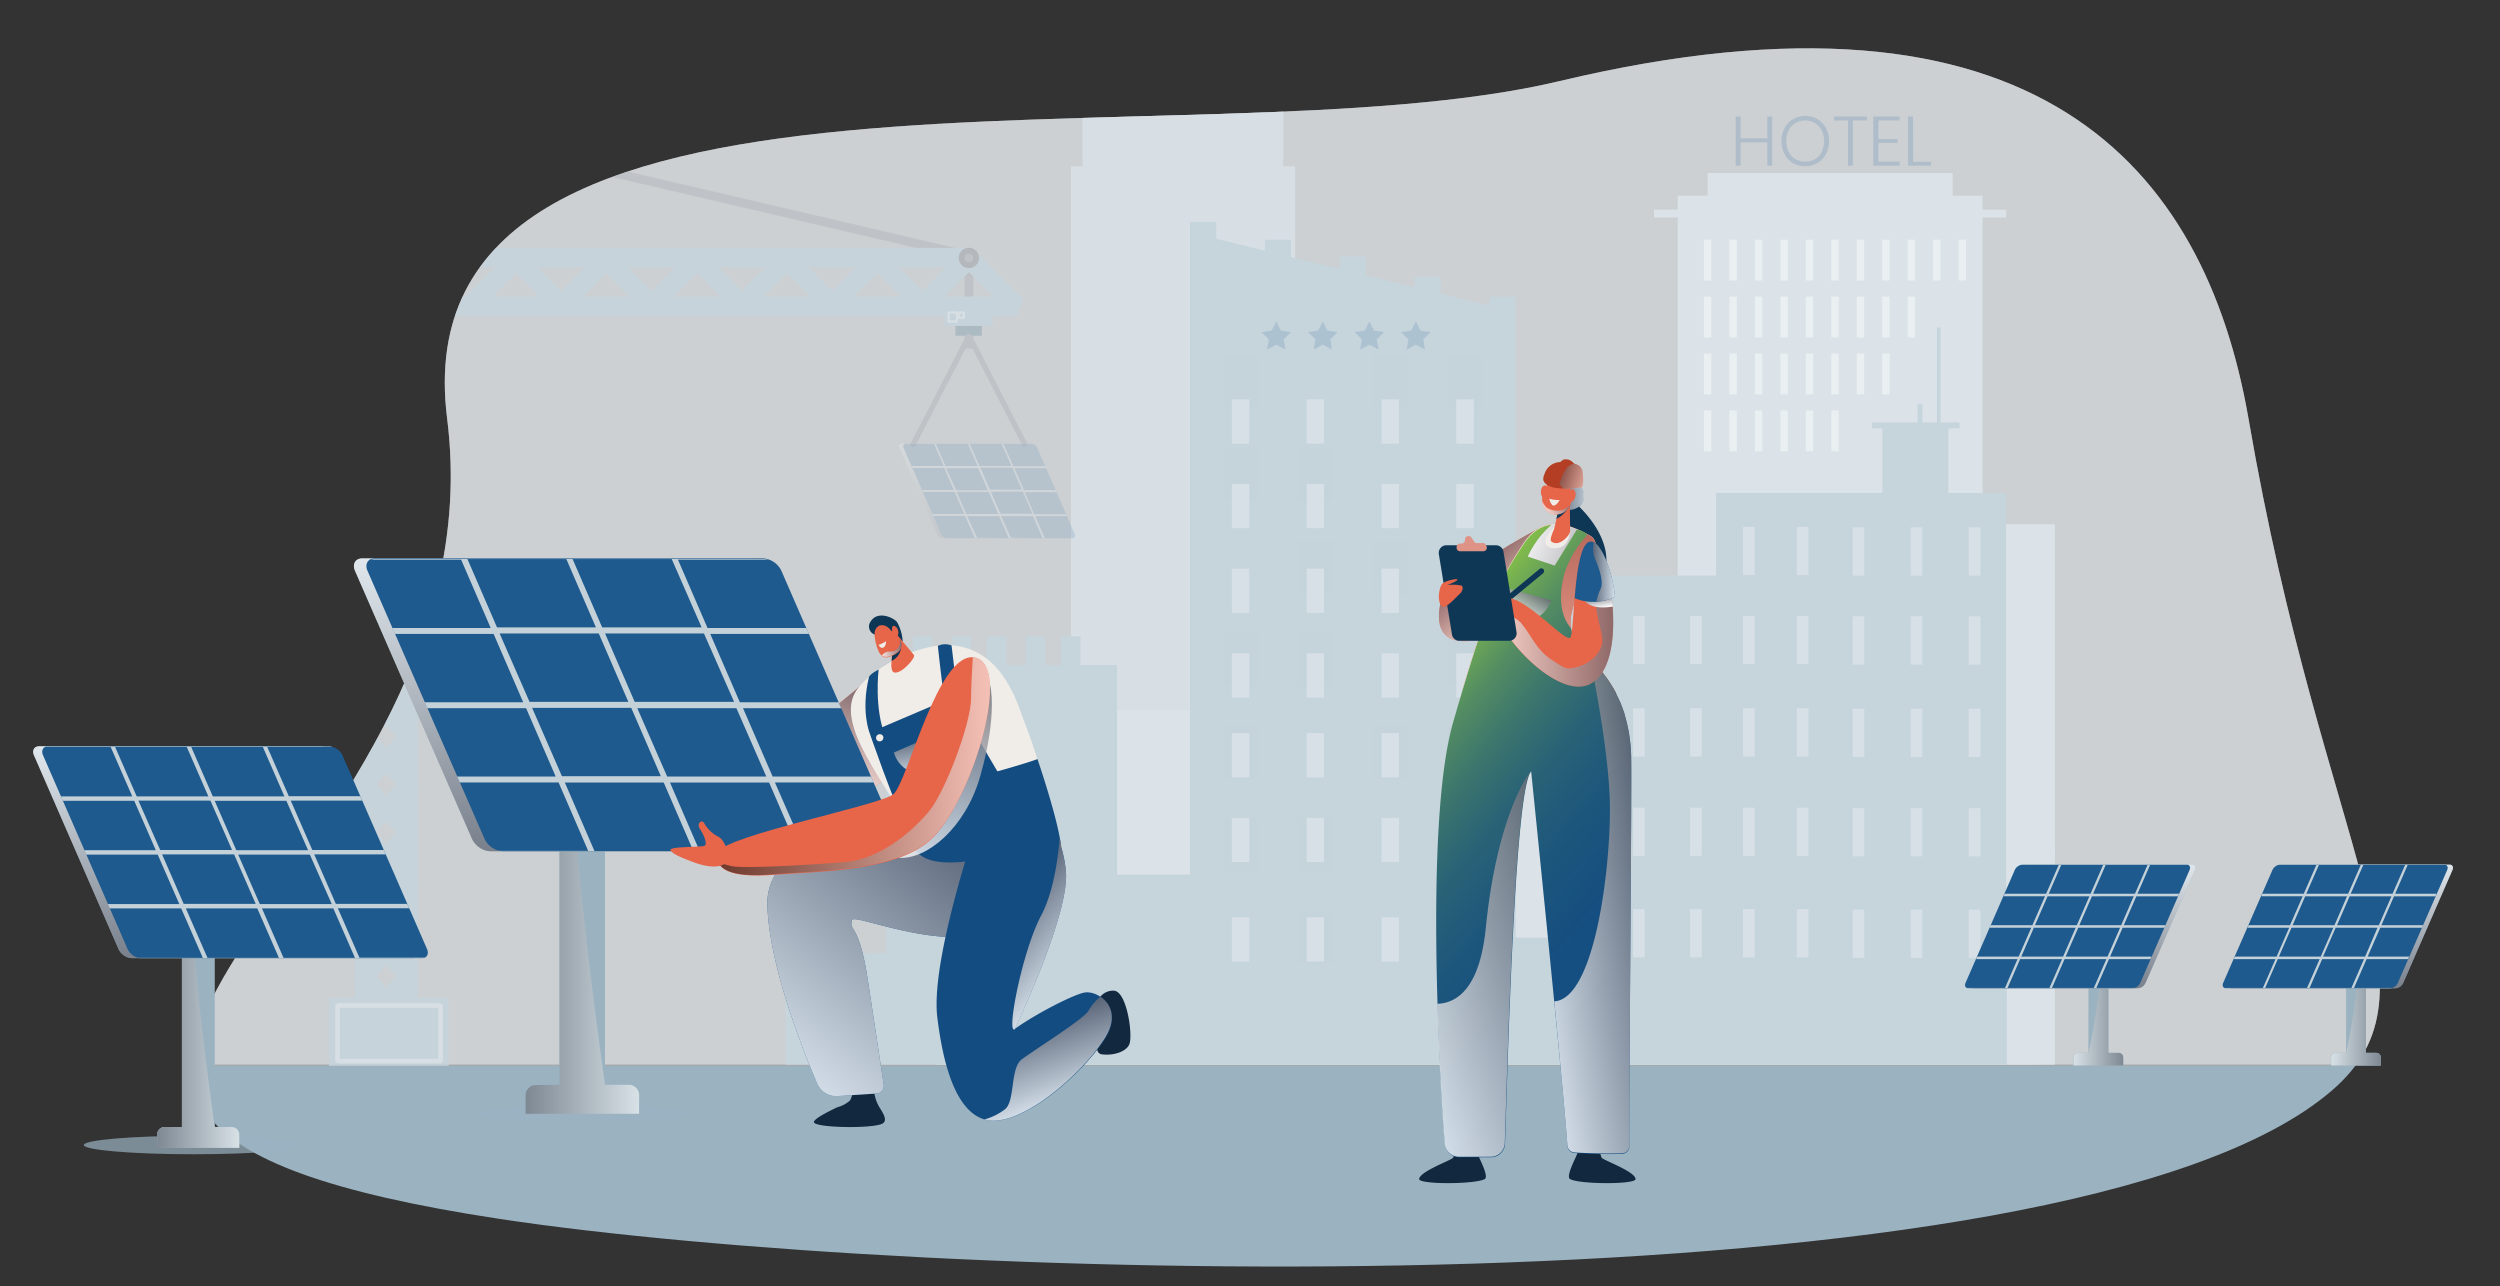 <svg xmlns="http://www.w3.org/2000/svg" xmlns:xlink="http://www.w3.org/1999/xlink" viewBox="0 0 422.46 217.32"><rect x="0" y="0" width="422.46" height="217.32" fill="#333333" stroke="none"/><defs><style>.a,.ab,.ac,.r,.s,.t,.u,.v,.y{fill:none;}.b{isolation:isolate;}.c{clip-path:url(#a);}.af,.bd,.d,.x{fill:#9bb3c1;}.e,.g,.h,.i{fill:#c4d1d9;}.ae,.au,.e,.l{opacity:0.5;}.f{fill:#f5f5f5;opacity:0.35;}.ad,.af,.ah,.aj,.ak,.an,.ao,.ar,.as,.at,.au,.av,.ax,.ay,.az,.ba,.bb,.bc,.bd,.be,.bf,.bg,.bh,.bj,.bk,.bl,.bm,.bn,.bo,.bp,.bq,.f{mix-blend-mode:multiply;} @supports (-ms-ime-align:auto){.ad,.af,.ah,.aj,.ak,.an,.ao,.ar,.as,.at,.au,.av,.ax,.ay,.az,.ba,.bb,.bc,.bd,.be,.bf,.bg,.bh,.bj,.bk,.bl,.bm,.bn,.bo,.bp,.bq,.f{visibility:hidden}}.ao,.g,.n{opacity:0.4;}.ar,.as,.at,.ay,.be,.bf,.bj,.bk,.bl,.bm,.bn,.i,.q{opacity:0.8;}.j,.k{fill:#9ab2c0;}.k{opacity:0.29;}.bi,.l,.m{fill:#fff;}.m{opacity:0.33;}.o{fill:#1e5a8d;}.p{fill:#134c81;}.ac,.r{stroke:#878993;}.ac,.r,.u,.v,.x{stroke-miterlimit:10;}.r{stroke-width:1.49px;}.s{stroke:#9ab2c0;}.ab,.s,.t,.y{stroke-linejoin:bevel;}.s,.t{stroke-width:3.33px;}.t,.u,.v,.x{stroke:#9bb3c1;}.u{stroke-width:2.98px;}.v{stroke-width:2.99px;}.w{fill:#577384;}.ac,.x{stroke-width:0.91px;}.ab,.y{stroke:#c4d1d9;}.y{stroke-width:0.37px;}.z{fill:#6a6b75;}.aa{fill:#878993;}.ab{stroke-width:0.76px;}.ac{stroke-linecap:round;}.ad,.ah,.aj,.an,.av,.ba,.bc,.bd,.bh,.bq{opacity:0.7;}.ad{fill:url(#b);}.ae{fill:#f2f7f9;}.ag{fill:#e76549;}.ah{fill:url(#c);}.ai{fill:#0e3756;}.aj{fill:url(#d);}.ak{fill:url(#e);}.al{fill:#12283f;}.am{fill:#f0ede8;}.an{fill:url(#f);}.ao{fill:url(#g);}.ap{fill:#b33e24;}.aq{fill:url(#h);}.ar{fill:url(#i);}.as{fill:url(#j);}.at{fill:url(#k);}.au{fill:url(#l);}.av{fill:url(#m);}.aw{fill:#df9286;}.ax{fill:url(#n);}.ay{fill:url(#o);}.az,.bb,.bg,.bo,.bp{opacity:0.6;}.az{fill:url(#p);}.ba{fill:url(#q);}.bb{fill:url(#r);}.bc{fill:url(#s);}.be{fill:url(#t);}.bf{fill:url(#u);}.bg{fill:url(#v);}.bh{fill:url(#w);}.bj{fill:url(#x);}.bk{fill:url(#y);}.bl{fill:url(#z);}.bm{fill:url(#aa);}.bn{fill:url(#ab);}.bo{fill:url(#ac);}.bp{fill:url(#ad);}.bq{fill:url(#ae);}</style><clipPath id="a" transform="translate(-27.44 -0.78)"><path class="a" d="M103,71.52c10,79.4-107.83,117.53,8.89,135.24,70.07,10.62,264.63,16.76,309.51-21.62,20-17.09-1.31-39.82-14-113.62C400,28.92,371.58-4.72,291,14.48,228.72,29.33,94.36,3,103,71.52Z"/></clipPath><linearGradient id="b" x1="876.36" y1="75.76" x2="876.36" y2="91.73" gradientTransform="matrix(-1, 0, 0, 1, 1070.28, 0)" gradientUnits="userSpaceOnUse"><stop offset="0" stop-color="#fff"/><stop offset="1" stop-color="#6a6b75"/></linearGradient><linearGradient id="c" x1="283.78" y1="103.97" x2="277.07" y2="95.97" gradientTransform="matrix(1, 0, 0, 1, 0, 0)" xlink:href="#b"/><linearGradient id="d" x1="295.14" y1="84.27" x2="289.97" y2="84.27" gradientTransform="matrix(1, 0, 0, 1, 0, 0)" xlink:href="#b"/><linearGradient id="e" x1="279.53" y1="102.24" x2="303.16" y2="110.84" gradientTransform="matrix(1, 0, 0, 1, 0, 0)" xlink:href="#b"/><linearGradient id="f" x1="288.89" y1="87.22" x2="291.71" y2="84.85" gradientTransform="matrix(1, 0, 0, 1, 0, 0)" xlink:href="#b"/><linearGradient id="g" x1="296.57" y1="115.7" x2="292.16" y2="90.67" gradientTransform="matrix(1, 0, 0, 1, 0, 0)" xlink:href="#b"/><linearGradient id="h" x1="259.48" y1="122.77" x2="320.34" y2="173.84" gradientUnits="userSpaceOnUse"><stop offset="0" stop-color="#83bd4a"/><stop offset="0.05" stop-color="#6fa954"/><stop offset="0.13" stop-color="#538c62"/><stop offset="0.23" stop-color="#3b756d"/><stop offset="0.34" stop-color="#296276"/><stop offset="0.47" stop-color="#1c567c"/><stop offset="0.63" stop-color="#154e80"/><stop offset="1" stop-color="#134c81"/></linearGradient><linearGradient id="i" x1="283.89" y1="104.9" x2="286.48" y2="100.43" gradientTransform="matrix(1, 0, 0, 1, 0, 0)" xlink:href="#b"/><linearGradient id="j" x1="285.52" y1="156.11" x2="307.57" y2="152.23" gradientTransform="matrix(1, 0, 0, 1, 0, 0)" xlink:href="#b"/><linearGradient id="k" x1="263.08" y1="170.89" x2="296.14" y2="158.85" gradientTransform="matrix(1, 0, 0, 1, 0, 0)" xlink:href="#b"/><linearGradient id="l" x1="325.19" y1="69.79" x2="321.54" y2="68.46" gradientTransform="translate(-32.73 26.06) rotate(-2.42)" xlink:href="#b"/><linearGradient id="m" x1="280.27" y1="107.85" x2="300.05" y2="107.85" gradientTransform="matrix(1, 0, 0, 1, 0, 0)" xlink:href="#b"/><linearGradient id="n" x1="297.76" y1="103.65" x2="297.3" y2="101.07" gradientTransform="matrix(1, 0, 0, 1, 0, 0)" xlink:href="#b"/><linearGradient id="o" x1="300.35" y1="97.43" x2="296.66" y2="97.43" gradientTransform="matrix(1, 0, 0, 1, 0, 0)" xlink:href="#b"/><linearGradient id="p" x1="-22.2" y1="172.28" x2="-13.82" y2="172.28" gradientTransform="translate(400.04)" xlink:href="#b"/><linearGradient id="q" x1="-20.64" y1="146.89" x2="-20.64" y2="167.78" gradientTransform="translate(400.04)" xlink:href="#b"/><linearGradient id="r" x1="21.34" y1="172.28" x2="29.71" y2="172.28" gradientTransform="translate(400.04)" xlink:href="#b"/><linearGradient id="s" x1="22.89" y1="146.89" x2="22.89" y2="167.78" gradientTransform="translate(400.04)" xlink:href="#b"/><linearGradient id="t" x1="157.97" y1="178.02" x2="189.96" y2="139.9" gradientTransform="matrix(1, 0, 0, 1, 0, 0)" xlink:href="#b"/><linearGradient id="u" x1="168.31" y1="134.02" x2="174.31" y2="117.54" gradientTransform="matrix(1, 0, 0, 1, 0, 0)" xlink:href="#b"/><linearGradient id="v" x1="296.87" y1="164.15" x2="316" y2="164.15" gradientTransform="matrix(-1, 0, 0, 1, 432.26, 0)" xlink:href="#b"/><linearGradient id="w" x1="299.97" y1="95.14" x2="299.97" y2="144.63" gradientTransform="matrix(-1, 0, 0, 1, 432.26, 0)" xlink:href="#b"/><linearGradient id="x" x1="183.23" y1="147.14" x2="194.45" y2="116.31" gradientTransform="matrix(1, 0, 0, 1, 0, 0)" xlink:href="#b"/><linearGradient id="y" x1="183.66" y1="131.6" x2="182.52" y2="125.1" gradientTransform="matrix(1, 0, 0, 1, 0, 0)" xlink:href="#b"/><linearGradient id="z" x1="176.28" y1="111.07" x2="179.86" y2="109.77" gradientTransform="matrix(1, 0, 0, 1, 0, 0)" xlink:href="#b"/><linearGradient id="aa" x1="208.42" y1="163.34" x2="196.91" y2="153.68" gradientTransform="matrix(1, 0, 0, 1, 0, 0)" xlink:href="#b"/><linearGradient id="ab" x1="206.61" y1="186.57" x2="201.82" y2="173.41" gradientTransform="matrix(1, 0, 0, 1, 0, 0)" xlink:href="#b"/><linearGradient id="ac" x1="194.73" y1="130.29" x2="148.85" y2="130.29" gradientUnits="userSpaceOnUse"><stop offset="0" stop-color="#fff"/><stop offset="1" stop-color="#1d1d1b"/></linearGradient><linearGradient id="ad" x1="364.39" y1="176.81" x2="378.23" y2="176.81" gradientTransform="matrix(-1, 0, 0, 1, 432.26, 0)" xlink:href="#b"/><linearGradient id="ae" x1="366.63" y1="126.89" x2="366.63" y2="162.69" gradientTransform="matrix(-1, 0, 0, 1, 432.26, 0)" xlink:href="#b"/></defs><title>visuel_3</title><g class="b"><g class="c"><rect class="d" x="9.18" y="180.13" width="400.62" height="37.19"/><rect class="e" width="418.93" height="180.08"/><rect class="f" x="0.39" y="2.76" width="422.07" height="177.07"/><rect class="g" x="185.98" y="138.08" width="185.81" height="42.61" transform="translate(530.34 318) rotate(-180)"/><rect class="h" x="185.53" y="143.57" width="189.15" height="37.13" transform="translate(532.76 323.48) rotate(-180)"/><polygon class="i" points="216.85 11.22 216.85 28.11 218.86 28.11 218.86 76.94 233.84 76.94 233.84 132.6 218.86 132.6 203.89 132.6 180.99 132.6 180.99 28.11 182.93 28.11 182.93 11.22 216.85 11.22"/><rect class="h" x="310.95" y="33.86" width="51.51" height="112.12" transform="translate(645.97 179.05) rotate(-180)"/><rect class="h" x="316.01" y="30" width="41.39" height="18.67" transform="translate(645.97 77.9) rotate(-180)"/><rect class="h" x="306.96" y="36.2" width="59.5" height="1.31" transform="translate(645.97 72.94) rotate(-180)"/><rect class="h" x="347.52" y="89.35" width="27.15" height="56.62" transform="translate(694.76 234.55) rotate(-180)"/><rect class="h" x="185.53" y="120.79" width="151.6" height="25.19" transform="translate(495.21 265.98) rotate(-180)"/><polygon class="j" points="203.31 168.46 253.89 168.46 253.89 52.17 203.31 39.8 203.31 168.46"/><rect class="j" x="279.11" y="50.9" width="4.44" height="118.33" transform="translate(535.23 219.36) rotate(-180)"/><rect class="j" x="266.47" y="47.57" width="4.44" height="121.67" transform="translate(509.94 216.02) rotate(-180)"/><rect class="j" x="253.82" y="44.1" width="4.44" height="125.13" transform="translate(484.65 212.56) rotate(-180)"/><rect class="j" x="241.18" y="41.28" width="4.44" height="127.95" transform="translate(459.36 209.74) rotate(-180)"/><rect class="j" x="228.53" y="38.28" width="4.44" height="130.96" transform="translate(434.07 206.73) rotate(-180)"/><rect class="k" x="272.06" y="60.83" width="5.9" height="8.99" transform="translate(522.58 129.87) rotate(-180)"/><rect class="k" x="259.42" y="60.83" width="5.9" height="8.99" transform="translate(497.29 129.87) rotate(-180)"/><rect class="j" x="246.77" y="60.83" width="5.9" height="8.99" transform="translate(472 129.87) rotate(-180)"/><rect class="k" x="234.13" y="60.83" width="5.9" height="8.99" transform="translate(446.71 129.87) rotate(-180)"/><rect class="j" x="272.06" y="76.48" width="5.9" height="8.99" transform="translate(522.58 161.17) rotate(-180)"/><rect class="j" x="259.42" y="76.48" width="5.9" height="8.99" transform="translate(497.29 161.17) rotate(-180)"/><rect class="k" x="246.77" y="76.48" width="5.9" height="8.99" transform="translate(472 161.17) rotate(-180)"/><rect class="k" x="234.13" y="76.48" width="5.9" height="8.99" transform="translate(446.71 161.17) rotate(-180)"/><rect class="k" x="272.06" y="92.13" width="5.9" height="8.99" transform="translate(522.58 192.46) rotate(-180)"/><rect class="k" x="259.42" y="92.13" width="5.9" height="8.99" transform="translate(497.29 192.46) rotate(-180)"/><rect class="k" x="246.77" y="92.13" width="5.9" height="8.99" transform="translate(472 192.46) rotate(-180)"/><rect class="j" x="234.13" y="92.13" width="5.9" height="8.99" transform="translate(446.71 192.46) rotate(-180)"/><rect class="k" x="272.06" y="107.78" width="5.9" height="8.99" transform="translate(522.58 223.76) rotate(-180)"/><rect class="j" x="259.42" y="107.78" width="5.9" height="8.99" transform="translate(497.29 223.76) rotate(-180)"/><rect class="k" x="246.77" y="107.78" width="5.9" height="8.99" transform="translate(472 223.76) rotate(-180)"/><rect class="k" x="234.13" y="107.78" width="5.9" height="8.99" transform="translate(446.71 223.76) rotate(-180)"/><rect class="k" x="272.06" y="123.42" width="5.9" height="8.99" transform="translate(522.58 255.06) rotate(-180)"/><rect class="k" x="259.42" y="123.42" width="5.9" height="8.99" transform="translate(497.29 255.06) rotate(-180)"/><rect class="j" x="246.77" y="123.42" width="5.9" height="8.99" transform="translate(472 255.06) rotate(-180)"/><rect class="k" x="234.13" y="123.42" width="5.9" height="8.99" transform="translate(446.71 255.06) rotate(-180)"/><rect class="j" x="272.06" y="139.07" width="5.9" height="8.99" transform="translate(522.58 286.35) rotate(-180)"/><rect class="j" x="259.42" y="139.07" width="5.9" height="8.99" transform="translate(497.29 286.35) rotate(-180)"/><rect class="k" x="246.77" y="139.07" width="5.9" height="8.99" transform="translate(472 286.35) rotate(-180)"/><rect class="k" x="234.13" y="139.07" width="5.9" height="8.99" transform="translate(446.71 286.35) rotate(-180)"/><rect class="k" x="272.06" y="154.72" width="5.9" height="8.99" transform="translate(522.58 317.65) rotate(-180)"/><rect class="j" x="259.42" y="154.72" width="5.9" height="8.99" transform="translate(497.29 317.65) rotate(-180)"/><rect class="k" x="246.77" y="154.72" width="5.9" height="8.99" transform="translate(472 317.65) rotate(-180)"/><rect class="j" x="234.13" y="154.72" width="5.9" height="8.99" transform="translate(446.71 317.65) rotate(-180)"/><rect class="j" x="317.43" y="84.09" width="49.03" height="85.15" transform="translate(656.44 252.54) rotate(-180)"/><rect class="j" x="160.16" y="165.23" width="206.4" height="15.47" transform="translate(499.28 345.14) rotate(-180)"/><rect class="j" x="254.55" y="159.21" width="71.52" height="10.02" transform="translate(553.18 327.67) rotate(-180)"/><rect class="j" x="354.75" y="56.12" width="0.61" height="38.19" transform="translate(682.67 149.65) rotate(-180)"/><rect class="j" x="351.47" y="69.04" width="0.82" height="22.54" transform="translate(676.33 159.84) rotate(-180)"/><rect class="j" x="345.53" y="73.04" width="11.16" height="11.16" transform="translate(674.77 156.45) rotate(-180)"/><rect class="j" x="343.79" y="72.17" width="14.77" height="1" transform="translate(674.92 144.56) rotate(-180)"/><rect class="j" x="296.95" y="98.04" width="23.59" height="65.67" transform="translate(590.06 260.97) rotate(-180)"/><rect class="j" x="177.17" y="113.17" width="39.04" height="56.06" transform="translate(365.95 281.62) rotate(-180)"/><rect class="j" x="191.94" y="148.58" width="42.18" height="20.66" transform="translate(398.63 317.03) rotate(-180)"/><rect class="j" x="160.14" y="161.84" width="27.43" height="7.39" transform="translate(320.28 330.3) rotate(-180)"/><rect class="j" x="206.72" y="108.3" width="3.32" height="6.37" transform="translate(389.31 222.19) rotate(-180)"/><rect class="j" x="200.74" y="108.3" width="3.32" height="6.37" transform="translate(377.36 222.19) rotate(-180)"/><rect class="j" x="194.21" y="108.3" width="3.32" height="6.37" transform="translate(364.29 222.19) rotate(-180)"/><rect class="j" x="188.23" y="108.3" width="3.32" height="6.37" transform="translate(352.34 222.19) rotate(-180)"/><rect class="j" x="181.69" y="108.3" width="3.32" height="6.37" transform="translate(339.26 222.19) rotate(-180)"/><rect class="l" x="358.41" y="41.28" width="1.25" height="6.91" transform="translate(690.63 88.69) rotate(-180)"/><rect class="l" x="354.11" y="41.28" width="1.25" height="6.91" transform="translate(682.02 88.69) rotate(-180)"/><rect class="l" x="349.8" y="41.28" width="1.25" height="6.91" transform="translate(673.42 88.69) rotate(-180)"/><rect class="l" x="345.5" y="41.28" width="1.25" height="6.91" transform="translate(664.82 88.69) rotate(-180)"/><rect class="l" x="341.2" y="41.28" width="1.25" height="6.91" transform="translate(656.21 88.69) rotate(-180)"/><rect class="l" x="336.9" y="41.28" width="1.25" height="6.91" transform="translate(647.61 88.69) rotate(-180)"/><rect class="l" x="332.6" y="41.28" width="1.25" height="6.91" transform="translate(639 88.69) rotate(-180)"/><rect class="l" x="328.29" y="41.28" width="1.25" height="6.91" transform="translate(630.4 88.69) rotate(-180)"/><rect class="l" x="323.99" y="41.28" width="1.25" height="6.91" transform="translate(621.79 88.69) rotate(-180)"/><rect class="l" x="319.69" y="41.28" width="1.25" height="6.91" transform="translate(613.19 88.69) rotate(-180)"/><rect class="l" x="315.39" y="41.28" width="1.25" height="6.91" transform="translate(604.58 88.69) rotate(-180)"/><rect class="l" x="349.8" y="50.9" width="1.25" height="6.91" transform="translate(673.42 107.93) rotate(-180)"/><rect class="l" x="345.5" y="50.9" width="1.25" height="6.91" transform="translate(664.82 107.93) rotate(-180)"/><rect class="l" x="341.2" y="50.9" width="1.25" height="6.91" transform="translate(656.21 107.93) rotate(-180)"/><rect class="l" x="336.9" y="50.9" width="1.25" height="6.91" transform="translate(647.61 107.93) rotate(-180)"/><rect class="l" x="332.6" y="50.9" width="1.25" height="6.91" transform="translate(639 107.93) rotate(-180)"/><rect class="l" x="328.29" y="50.9" width="1.25" height="6.91" transform="translate(630.4 107.93) rotate(-180)"/><rect class="l" x="323.99" y="50.9" width="1.25" height="6.91" transform="translate(621.79 107.93) rotate(-180)"/><rect class="l" x="319.69" y="50.9" width="1.25" height="6.91" transform="translate(613.19 107.93) rotate(-180)"/><rect class="l" x="315.39" y="50.9" width="1.25" height="6.91" transform="translate(604.58 107.93) rotate(-180)"/><rect class="l" x="345.5" y="60.52" width="1.25" height="6.91" transform="translate(664.82 127.17) rotate(-180)"/><rect class="l" x="341.2" y="60.52" width="1.25" height="6.91" transform="translate(656.21 127.17) rotate(-180)"/><rect class="l" x="336.9" y="60.52" width="1.25" height="6.91" transform="translate(647.61 127.17) rotate(-180)"/><rect class="l" x="332.6" y="60.52" width="1.25" height="6.91" transform="translate(639 127.17) rotate(-180)"/><rect class="l" x="328.29" y="60.52" width="1.25" height="6.91" transform="translate(630.4 127.17) rotate(-180)"/><rect class="l" x="323.99" y="60.52" width="1.25" height="6.91" transform="translate(621.79 127.17) rotate(-180)"/><rect class="l" x="319.69" y="60.52" width="1.25" height="6.91" transform="translate(613.19 127.17) rotate(-180)"/><rect class="l" x="315.39" y="60.52" width="1.25" height="6.91" transform="translate(604.58 127.17) rotate(-180)"/><rect class="l" x="336.9" y="70.14" width="1.25" height="6.91" transform="translate(647.61 146.41) rotate(-180)"/><rect class="l" x="332.6" y="70.14" width="1.25" height="6.91" transform="translate(639 146.41) rotate(-180)"/><rect class="l" x="328.29" y="70.14" width="1.25" height="6.91" transform="translate(630.4 146.41) rotate(-180)"/><rect class="l" x="323.99" y="70.14" width="1.25" height="6.91" transform="translate(621.79 146.41) rotate(-180)"/><rect class="l" x="319.69" y="70.14" width="1.25" height="6.91" transform="translate(613.19 146.41) rotate(-180)"/><rect class="l" x="315.39" y="70.14" width="1.25" height="6.91" transform="translate(604.58 146.41) rotate(-180)"/><rect class="m" x="273.54" y="68.26" width="2.95" height="7.48" transform="translate(522.58 143.22) rotate(-180)"/><rect class="m" x="273.54" y="82.57" width="2.95" height="7.48" transform="translate(522.58 171.83) rotate(-180)"/><rect class="m" x="273.54" y="96.87" width="2.95" height="7.48" transform="translate(522.58 200.45) rotate(-180)"/><rect class="m" x="273.54" y="111.18" width="2.95" height="7.48" transform="translate(522.58 229.06) rotate(-180)"/><rect class="m" x="273.54" y="124.67" width="2.95" height="7.48" transform="translate(522.58 256.04) rotate(-180)"/><rect class="m" x="273.54" y="138.98" width="2.95" height="7.48" transform="translate(522.58 284.66) rotate(-180)"/><rect class="m" x="260.89" y="68.26" width="2.95" height="7.48" transform="translate(497.29 143.22) rotate(-180)"/><rect class="m" x="260.89" y="82.57" width="2.95" height="7.48" transform="translate(497.29 171.83) rotate(-180)"/><rect class="m" x="260.89" y="96.87" width="2.95" height="7.48" transform="translate(497.29 200.45) rotate(-180)"/><rect class="m" x="260.89" y="111.18" width="2.95" height="7.48" transform="translate(497.29 229.06) rotate(-180)"/><rect class="m" x="260.89" y="124.67" width="2.95" height="7.48" transform="translate(497.29 256.04) rotate(-180)"/><rect class="m" x="260.89" y="138.98" width="2.95" height="7.48" transform="translate(497.29 284.66) rotate(-180)"/><rect class="m" x="248.25" y="68.26" width="2.95" height="7.48" transform="translate(472 143.22) rotate(-180)"/><rect class="m" x="248.25" y="82.57" width="2.95" height="7.48" transform="translate(472 171.83) rotate(-180)"/><rect class="m" x="248.25" y="96.87" width="2.95" height="7.48" transform="translate(472 200.45) rotate(-180)"/><rect class="m" x="248.25" y="111.18" width="2.95" height="7.48" transform="translate(472 229.06) rotate(-180)"/><rect class="m" x="248.25" y="124.67" width="2.95" height="7.48" transform="translate(472 256.04) rotate(-180)"/><rect class="m" x="248.25" y="138.98" width="2.95" height="7.48" transform="translate(472 284.66) rotate(-180)"/><rect class="m" x="235.6" y="68.26" width="2.95" height="7.48" transform="translate(446.71 143.22) rotate(-180)"/><rect class="m" x="235.6" y="82.57" width="2.95" height="7.48" transform="translate(446.71 171.83) rotate(-180)"/><rect class="m" x="235.6" y="96.87" width="2.95" height="7.48" transform="translate(446.71 200.45) rotate(-180)"/><rect class="m" x="235.6" y="111.18" width="2.95" height="7.48" transform="translate(446.71 229.06) rotate(-180)"/><rect class="m" x="235.6" y="124.67" width="2.95" height="7.48" transform="translate(446.71 256.04) rotate(-180)"/><rect class="m" x="235.6" y="138.98" width="2.95" height="7.48" transform="translate(446.71 284.66) rotate(-180)"/><rect class="m" x="273.54" y="155.79" width="2.95" height="7.48" transform="translate(522.58 318.29) rotate(-180)"/><rect class="m" x="260.89" y="155.79" width="2.95" height="7.48" transform="translate(497.29 318.29) rotate(-180)"/><rect class="m" x="248.25" y="155.79" width="2.95" height="7.48" transform="translate(472 318.29) rotate(-180)"/><rect class="m" x="235.6" y="155.79" width="2.95" height="7.48" transform="translate(446.71 318.29) rotate(-180)"/><rect class="m" x="360.12" y="120.54" width="1.97" height="8.16" transform="translate(694.78 248.46) rotate(-180)"/><rect class="m" x="350.31" y="120.54" width="1.97" height="8.16" transform="translate(675.16 248.46) rotate(-180)"/><rect class="m" x="340.5" y="120.54" width="1.97" height="8.16" transform="translate(655.54 248.46) rotate(-180)"/><rect class="m" x="360.12" y="137.33" width="1.97" height="8.16" transform="translate(694.78 282.05) rotate(-180)"/><rect class="m" x="350.31" y="137.33" width="1.97" height="8.16" transform="translate(675.16 282.05) rotate(-180)"/><rect class="m" x="340.5" y="137.33" width="1.97" height="8.16" transform="translate(655.54 282.05) rotate(-180)"/><rect class="m" x="331.07" y="120.47" width="1.97" height="8.16" transform="translate(636.68 248.32) rotate(-180)"/><rect class="m" x="360.12" y="104.93" width="1.97" height="8.16" transform="translate(694.78 217.24) rotate(-180)"/><rect class="m" x="350.31" y="104.93" width="1.97" height="8.16" transform="translate(675.16 217.24) rotate(-180)"/><rect class="m" x="340.5" y="104.93" width="1.97" height="8.16" transform="translate(655.54 217.24) rotate(-180)"/><rect class="m" x="331.07" y="104.86" width="1.97" height="8.16" transform="translate(636.68 217.09) rotate(-180)"/><rect class="m" x="331.07" y="137.26" width="1.97" height="8.16" transform="translate(636.68 281.9) rotate(-180)"/><rect class="m" x="321.98" y="120.47" width="1.97" height="8.16" transform="translate(618.49 248.32) rotate(-180)"/><rect class="m" x="321.98" y="104.86" width="1.97" height="8.16" transform="translate(618.49 217.09) rotate(-180)"/><rect class="m" x="360.12" y="89.88" width="1.97" height="8.16" transform="translate(694.78 187.15) rotate(-180)"/><rect class="m" x="350.31" y="89.88" width="1.97" height="8.16" transform="translate(675.16 187.15) rotate(-180)"/><rect class="m" x="340.5" y="89.88" width="1.97" height="8.16" transform="translate(655.54 187.15) rotate(-180)"/><rect class="m" x="331.07" y="89.81" width="1.97" height="8.16" transform="translate(636.68 187) rotate(-180)"/><rect class="m" x="321.98" y="89.81" width="1.97" height="8.16" transform="translate(618.49 187) rotate(-180)"/><rect class="m" x="321.98" y="137.26" width="1.97" height="8.16" transform="translate(618.49 281.9) rotate(-180)"/><rect class="m" x="313.03" y="120.47" width="1.97" height="8.16" transform="translate(600.6 248.32) rotate(-180)"/><rect class="m" x="313.03" y="104.86" width="1.97" height="8.16" transform="translate(600.6 217.09) rotate(-180)"/><rect class="m" x="313.03" y="137.26" width="1.97" height="8.16" transform="translate(600.6 281.9) rotate(-180)"/><rect class="m" x="303.39" y="120.47" width="1.97" height="8.16" transform="translate(581.32 248.32) rotate(-180)"/><rect class="m" x="303.39" y="104.86" width="1.97" height="8.16" transform="translate(581.32 217.09) rotate(-180)"/><rect class="m" x="303.39" y="137.26" width="1.97" height="8.16" transform="translate(581.32 281.9) rotate(-180)"/><rect class="m" x="360.12" y="154.48" width="1.97" height="8.16" transform="translate(694.78 316.35) rotate(-180)"/><rect class="m" x="350.31" y="154.48" width="1.97" height="8.16" transform="translate(675.16 316.35) rotate(-180)"/><rect class="m" x="340.5" y="154.48" width="1.97" height="8.16" transform="translate(655.54 316.35) rotate(-180)"/><rect class="m" x="331.07" y="154.41" width="1.97" height="8.16" transform="translate(636.68 316.2) rotate(-180)"/><rect class="m" x="321.98" y="154.41" width="1.97" height="8.16" transform="translate(618.49 316.2) rotate(-180)"/><rect class="m" x="313.03" y="154.41" width="1.97" height="8.16" transform="translate(600.6 316.2) rotate(-180)"/><rect class="m" x="303.39" y="154.41" width="1.97" height="8.16" transform="translate(581.32 316.2) rotate(-180)"/><g class="n"><polygon class="o" points="239.26 54.3 238.48 55.87 236.75 56.12 238 57.34 237.71 59.07 239.26 58.25 240.81 59.07 240.51 57.34 241.77 56.12 240.03 55.87 239.26 54.3"/><polygon class="o" points="231.4 54.3 230.62 55.87 228.89 56.12 230.14 57.34 229.85 59.07 231.4 58.25 232.95 59.07 232.65 57.34 233.9 56.12 232.17 55.87 231.4 54.3"/><polygon class="o" points="223.53 54.3 222.76 55.87 221.03 56.12 222.28 57.34 221.98 59.07 223.53 58.25 225.08 59.07 224.79 57.34 226.04 56.12 224.31 55.87 223.53 54.3"/><polygon class="o" points="215.67 54.3 214.9 55.87 213.16 56.12 214.42 57.34 214.12 59.07 215.67 58.25 217.22 59.07 216.92 57.34 218.18 56.12 216.45 55.87 215.67 54.3"/></g><g class="n"><path class="p" d="M326.91,20.47v8.31h-.82V24.84h-4.51v3.94h-.84V20.47h.84v3.69h4.51V20.47Z" transform="translate(-27.44 -0.78)"/><path class="p" d="M334.56,20.91A3.9,3.9,0,0,1,336,22.42a4.91,4.91,0,0,1,0,4.4,3.83,3.83,0,0,1-1.45,1.51,4,4,0,0,1-2.07.54,4.06,4.06,0,0,1-2.08-.54A3.88,3.88,0,0,1,329,26.82a4.83,4.83,0,0,1,0-4.4,4,4,0,0,1,1.44-1.51,4.06,4.06,0,0,1,2.08-.54A4,4,0,0,1,334.56,20.91Zm-3.71.65a3.06,3.06,0,0,0-1.14,1.22,4.24,4.24,0,0,0,0,3.68,3,3,0,0,0,1.14,1.21,3.23,3.23,0,0,0,1.64.42,3.19,3.19,0,0,0,1.63-.42,3,3,0,0,0,1.14-1.21,4.24,4.24,0,0,0,0-3.68,3,3,0,0,0-1.14-1.22,3.19,3.19,0,0,0-1.63-.42A3.23,3.23,0,0,0,330.85,21.56Z" transform="translate(-27.44 -0.78)"/><path class="p" d="M342.91,20.47v.67h-2.37v7.64h-.82V21.14h-2.36v-.67Z" transform="translate(-27.44 -0.78)"/><path class="p" d="M344.86,21.14v3.13h3.24v.65h-3.24v3.17h3.59v.69H344V20.47h4.43v.67Z" transform="translate(-27.44 -0.78)"/><path class="p" d="M350.73,28.12h3v.66h-3.86V20.47h.84Z" transform="translate(-27.44 -0.78)"/></g><g class="q"><polyline class="r" points="65.45 20.27 163.72 43.2 163.72 58.9"/><polygon class="s" points="171.82 51.79 73.64 51.79 73.64 43.55 163.68 43.55 171.82 51.79"/><polyline class="t" points="79.58 51.49 87.21 43.84 94.84 51.49 102.47 43.84 110.1 51.49 117.73 43.84 125.36 51.49 132.99 43.84 140.63 51.49 148.26 43.84 155.9 51.49 163.53 43.84"/><polyline class="u" points="65.29 112.31 68.95 116.36 65.29 120.41 68.95 124.46 65.29 128.51 68.95 132.56 65.29 136.61 68.95 140.66 65.29 144.71 68.95 148.76 65.29 152.81 68.95 156.86 65.29 160.91 68.95 164.97 65.29 169.02 68.95 173.08"/><polyline class="u" points="61.62 108.26 65.29 112.31 61.62 116.36 65.29 120.41 61.62 124.46 65.29 128.51 61.62 132.56 65.29 136.61 61.62 140.66 65.29 144.71 61.62 148.76 65.29 152.81 61.62 156.86 65.29 160.91 61.62 164.97 65.29 169.02 61.62 173.08"/><line class="v" x1="61.47" y1="111.49" x2="61.47" y2="173.49"/><line class="v" x1="69.11" y1="111.49" x2="69.11" y2="173.49"/><rect class="d" x="159.56" y="52.02" width="8.24" height="3.05"/><rect class="w" x="161.45" y="55.08" width="4.46" height="1.65"/><rect class="x" x="56.03" y="169.02" width="19.33" height="11.08"/><rect class="y" x="160.31" y="52.81" width="1.38" height="1.52"/><rect class="y" x="162.06" y="52.81" width="0.81" height="0.9"/><circle class="z" cx="163.72" cy="43.59" r="1.72"/><path class="aa" d="M191.9,44.37a.74.74,0,1,0-.74.73A.74.74,0,0,0,191.9,44.37Z" transform="translate(-27.44 -0.78)"/><rect class="ab" x="57.04" y="169.91" width="17.4" height="9.4"/><line class="ac" x1="173.12" y1="75.02" x2="163.81" y2="56.9"/><line class="ac" x1="154.32" y1="75.09" x2="163.64" y2="56.97"/><g class="n"><path class="d" d="M186.81,91.73H208c.38,0,.55-.3.38-.68L202,76.45a1.2,1.2,0,0,0-1-.69h-21.2c-.38,0-.55.31-.38.69l6.36,14.6A1.19,1.19,0,0,0,186.81,91.73Z" transform="translate(-27.44 -0.78)"/><path class="ad" d="M186.81,91.73H208c.38,0,.55-.3.38-.68L202,76.45a1.2,1.2,0,0,0-1-.69h-21.2c-.38,0-.55.31-.38.69l6.36,14.6A1.19,1.19,0,0,0,186.81,91.73Z" transform="translate(-27.44 -0.78)"/><path class="o" d="M187.49,91.73h21.2c.38,0,.55-.3.38-.68l-6.36-14.6a1.2,1.2,0,0,0-1-.69h-21.2c-.38,0-.55.31-.38.69l6.36,14.6A1.19,1.19,0,0,0,187.49,91.73Z" transform="translate(-27.44 -0.78)"/><path class="h" d="M187.49,91.73h21.2a.64.64,0,0,0,.2,0H204L202.35,88h5.38l-.14-.33H202.2l-1.62-3.73H206l-.14-.33h-5.39l-1.62-3.72h5.38l-.14-.33h-5.39L197,75.8H202a1,1,0,0,0-.23,0h-21.2a.65.65,0,0,0-.2,0h4.92l1.62,3.73h-5.38l.14.33H187l1.62,3.72h-5.38l.14.33h5.39l1.62,3.73H185l.14.33h5.39l1.63,3.73h-4.92Zm1.62-7.82h5.4l1.63,3.73h-5.41Zm-1.77-4h5.4l1.63,3.72H189ZM191,75.8l1.63,3.73h-5.41l-1.62-3.73Zm7.36,3.73h-5.4L191.3,75.8h5.41Zm1.77,4h-5.4l-1.63-3.72h5.41Zm1.77,4.06h-5.4l-1.63-3.73h5.41Zm-3.63,4.06L196.61,88H202l1.62,3.73Zm-5.73,0L190.88,88h5.4l1.63,3.73Z" transform="translate(-27.44 -0.78)"/></g></g><rect class="ae" x="42.9" y="6.09" width="401.04" height="174.81" transform="translate(459.41 186.21) rotate(-180)"/></g><ellipse class="af" cx="258.1" cy="199.18" rx="31.09" ry="2.06"/><path class="ag" d="M287.57,90s-15.41,8.29-16.45,11.75-1.07,8,5,7.33S291.11,93.2,287.57,90Z" transform="translate(-27.44 -0.78)"/><path class="ah" d="M287.57,90s-15.41,8.29-16.45,11.75-1.07,8,5,7.33S291.11,93.2,287.57,90Z" transform="translate(-27.44 -0.78)"/><path class="ai" d="M294.28,86.39a2.11,2.11,0,0,0,.73-1.13,3.59,3.59,0,0,0-.95-3.22,4.59,4.59,0,0,0-2.93-.41c-1.94.25-1.15,4.28-.26,5a2.27,2.27,0,0,0,1.32.39c-1.72,2.08-1.93,7.56-1.77,9.81.19,2.9,8.59,3.27,8.47-1.61C298.79,90.91,295.13,87.2,294.28,86.39Z" transform="translate(-27.44 -0.78)"/><path class="aj" d="M294.1,82a3.61,3.61,0,0,1,.95,3.23c-.46,1.88-3.24,2.09-4.14,1.37s-1.68-4.76.26-5A4.64,4.64,0,0,1,294.1,82Z" transform="translate(-27.44 -0.78)"/><path class="ag" d="M300.54,118l0-.07h0a24.21,24.21,0,0,0-2.81-4.17h0c-2.2-2.68-4.35-4.49-4.82-6.81-1-5,6.8-13.58,3.27-15.62-4.62-2.66-8.42-3.14-11.35,1.36-3.87,6-5.71,9.31-10.25,24.55A27.22,27.22,0,0,0,300.54,118Z" transform="translate(-27.44 -0.78)"/><path class="ak" d="M300.54,118l0-.07h0a24.21,24.21,0,0,0-2.81-4.17h0c-2.2-2.68-4.35-4.49-4.82-6.81-1-5,6.8-13.58,3.27-15.62-4.62-2.66-8.42-3.14-11.35,1.36-3.87,6-5.71,9.31-10.25,24.55A27.22,27.22,0,0,0,300.54,118Z" transform="translate(-27.44 -0.78)"/><path class="al" d="M298.09,196.42a5.39,5.39,0,0,1-.34-1.34c-1.77.25-2.94.52-3.64.27-.14.68-2.18,4.21-1.35,4.68,1.59.89,11.06.93,11.06,0C303.82,198.77,298.34,196.82,298.09,196.42Z" transform="translate(-27.44 -0.78)"/><path class="al" d="M273,196.42a5.86,5.86,0,0,0,.34-1.34c1.77.25,2.93.52,3.64.27.13.68,2.18,4.21,1.35,4.68-1.59.89-11.06.93-11.07,0C267.26,198.77,272.74,196.82,273,196.42Z" transform="translate(-27.44 -0.78)"/><path class="am" d="M290.15,89.94a3.86,3.86,0,0,0-1.55,2c-.28,1.2,1.08,1.78,2.43,1.36s1.6-1.9,1.71-2.63S291,89.59,290.15,89.94Z" transform="translate(-27.44 -0.78)"/><path class="ag" d="M292.71,85.76l.06,4.74c0,.78-1.92,2.79-3.15,1.8-.36-.29.11-1.36.46-2.17l.93-4.08Z" transform="translate(-27.44 -0.78)"/><path class="ai" d="M290.45,88.47a5.27,5.27,0,0,0,2-1.84h-1.62Z" transform="translate(-27.44 -0.78)"/><path class="ag" d="M292.71,82.72l.29,1.82a2.74,2.74,0,0,1-2.14,3.13,2.34,2.34,0,0,1-2.81-2.21c-.17-1.49.89-2.78,1.27-3.45C290.2,80.47,292.23,80.65,292.71,82.72Z" transform="translate(-27.44 -0.78)"/><path class="ag" d="M292.66,84.47a1.91,1.91,0,0,0,.12-.47c.05-.3.2-.74.61-.45.6.43.25,2-.52,2C292.3,85.59,292.51,84.85,292.66,84.47Z" transform="translate(-27.44 -0.78)"/><path class="ag" d="M288.83,83.91a2.66,2.66,0,0,1,0-.49c0-.3,0-.76-.49-.57-.68.28-.7,1.92.05,2.1C288.93,85.08,288.89,84.31,288.83,83.91Z" transform="translate(-27.44 -0.78)"/><path class="am" d="M291,85.28a5.39,5.39,0,0,1-1.75-.23,2.11,2.11,0,0,0,.5,1.07C290.06,86.41,290.58,86,291,85.28Z" transform="translate(-27.44 -0.78)"/><path class="an" d="M290.7,87.08a3.66,3.66,0,0,1-1.92-.53,3.83,3.83,0,0,1-.73-1.17v.08a2.34,2.34,0,0,0,2.81,2.21,2.59,2.59,0,0,0,1.92-1.54A3.39,3.39,0,0,1,290.7,87.08Z" transform="translate(-27.44 -0.78)"/><path class="ag" d="M297.7,113.79c-2.2-2.68-4.35-4.49-4.82-6.81-1-5,6.8-13.58,3.27-15.62a21.64,21.64,0,0,0-2-1c-1.41,2.38-3.85,6.66-4,7.82-.15,1.46-1,20.68,8.61,17-.35-.49-.71-1-1.07-1.38Z" transform="translate(-27.44 -0.78)"/><path class="ao" d="M297.7,113.79c-2.2-2.68-4.35-4.49-4.82-6.81-1-5,6.8-13.58,3.27-15.62a21.64,21.64,0,0,0-2-1c-1.41,2.38-3.85,6.66-4,7.82-.15,1.46-1,20.68,8.61,17-.35-.49-.71-1-1.07-1.38Z" transform="translate(-27.44 -0.78)"/><path class="ap" d="M288.29,81.32c0-.15.11-.3.15-.45a2.85,2.85,0,0,1,2.54-2c.24,0,.48-.41.77-.45,1.22-.13,1.43.61,1.82.75,1.12.37,1.33.87,1.39,2.34s-.28,1.63-.28,1.63a15.26,15.26,0,0,1-4.41.08C288.69,82.94,288,82.16,288.29,81.32Z" transform="translate(-27.44 -0.78)"/><path class="aq" d="M303.07,128.29a26.82,26.82,0,0,0-1.09-6.74l0-.07-.12-.35v0c-.17-.49-.34-1-.53-1.43l0,0c0-.11-.09-.22-.14-.33h0q-.3-.69-.63-1.32h0a24.21,24.21,0,0,0-2.81-4.17h0c-2.2-2.68-4.35-4.49-4.82-6.81,0,0,0-.08,0-.11-2.38-2.74-1.82-7.05-1-9.66a17.6,17.6,0,0,1,3.76-6.14,2.85,2.85,0,0,0-1.8-.87l-3.73,6.06-4.55-1.51a15.76,15.76,0,0,1,4-5.37c-1.78.19-3.37,1.21-4.76,3.34-4,6.09-5.79,9.46-10.58,25.66-.43,1.45-.85,2.91-1.27,4.36-4.89,17-2.23,61.32-1.35,71.34a2.38,2.38,0,0,0,2.35,2.17c1.61,0,3.79,0,5.46,0a2.38,2.38,0,0,0,2.31-2.3c.39-11.16,1.58-59.82,4.41-62.9,0,0,5.6,54.7,6.13,63.29a1.28,1.28,0,0,0,1.18,1.19c1.95.14,5.86.23,8.06.15a1.27,1.27,0,0,0,1.23-1.28C302.7,185.64,303.23,132,303.07,128.29Z" transform="translate(-27.44 -0.78)"/><path class="ar" d="M282.34,100.23l7.26,2s-1.17,3.37-4.08,3.18S281.54,101.88,282.34,100.23Z" transform="translate(-27.44 -0.78)"/><path class="as" d="M303.07,128.29a26.82,26.82,0,0,0-1.09-6.74l0-.07-.12-.35v0c-.17-.49-.34-1-.53-1.43l0,0c0-.11-.09-.22-.14-.33h0q-.3-.69-.63-1.32h0a24.21,24.21,0,0,0-2.81-4.17h0c-.56-.68-1.11-1.3-1.64-1.89,1.25,6.1,3.28,17.18,3.38,25,.12,10.26-2.51,32.61-9.4,33,1.08,11.09,2,21.06,2.22,24.34a1.28,1.28,0,0,0,1.18,1.19c1.95.14,5.86.23,8.06.15a1.27,1.27,0,0,0,1.23-1.28C302.7,185.64,303.23,132,303.07,128.29Z" transform="translate(-27.44 -0.78)"/><path class="at" d="M278.53,157.46c-1,10.26-4.83,12.83-8.21,12.95.33,10.67.94,19.77,1.28,23.67a2.39,2.39,0,0,0,2.35,2.17c1.61,0,3.79,0,5.46,0a2.38,2.38,0,0,0,2.31-2.3c.39-11,1.56-58.79,4.32-62.78C285.32,132.09,280.38,139.24,278.53,157.46Z" transform="translate(-27.44 -0.78)"/><path class="ai" d="M280.78,103.63a.48.48,0,0,1-.36-.17.46.46,0,0,1,.06-.66l7.12-5.87a.48.48,0,0,1,.67.06.49.49,0,0,1-.07.67l-7.12,5.86A.43.43,0,0,1,280.78,103.63Z" transform="translate(-27.44 -0.78)"/><path class="au" d="M295,81.55c-.06-1.47-.27-2-1.39-2.34a.65.65,0,0,1-.16-.09,2.75,2.75,0,0,0-1.26.71,8.88,8.88,0,0,0-1.23,2.69c0,.17.33.54.75.88a19,19,0,0,0,3-.22S295,83,295,81.55Z" transform="translate(-27.44 -0.78)"/><path class="ag" d="M297,92.57c2.31,1.63,5.69,19.51-.45,23.55s-18.95-11.27-15.91-13.89,10.81,6.91,12.12,6.34C293.62,108.2,293.14,89.82,297,92.57Z" transform="translate(-27.44 -0.78)"/><path class="av" d="M299.37,98.89a3.86,3.86,0,0,0-1.72,1.34c-1.31,2.19.21,6,.52,8.29s-1.88,4.3-3.93,4.87-2,.58-4.64-1.15-3.38-4.19-5.26-6.34a7.62,7.62,0,0,0-4.07-1.84c.92,4.81,11.05,15.51,16.3,12.06C300.57,113.49,300.53,105,299.37,98.89Z" transform="translate(-27.44 -0.78)"/><path class="ai" d="M283.71,107.6,281.5,94a1.29,1.29,0,0,0-1.26-1.08h-8.39a1.29,1.29,0,0,0-1.27,1.49L272.8,108a1.27,1.27,0,0,0,1.26,1.07h8.39A1.27,1.27,0,0,0,283.71,107.6Z" transform="translate(-27.44 -0.78)"/><path class="aw" d="M274.11,93.93h4a.59.59,0,0,0,.54-.82l-.1-.21a.56.56,0,0,0-.53-.35h-1a.58.58,0,0,1-.49-.27l-.43-.65a.61.61,0,0,0-.49-.26h-.13A.58.58,0,0,0,275,92h0a.59.59,0,0,1-.59.64h-.25a.58.58,0,0,0-.58.59v.1A.58.58,0,0,0,274.11,93.93Z" transform="translate(-27.44 -0.78)"/><path class="ag" d="M270.57,101.58s.07-1.81.74-2.28,2.55-.83,2.41-.54-1.71.89-1.71.89a7.43,7.43,0,0,1,2.36.07c.49.25.12,1.12-.25,1.41s-1.87,2.07-2.7,2.18S270.57,101.58,270.57,101.58Z" transform="translate(-27.44 -0.78)"/><path class="ax" d="M300,103.27c-.07-.89-.17-1.77-.29-2.62L295,102S295.85,104,300,103.27Z" transform="translate(-27.44 -0.78)"/><path class="o" d="M300.35,101.65c-.52-5-2.32-8.37-3.33-9.08-2.31-1.64-3.07,4.22-3.49,9.3A8.35,8.35,0,0,0,300.35,101.65Z" transform="translate(-27.44 -0.78)"/><path class="ay" d="M297.19,102.46a8.83,8.83,0,0,0,3.16-.81c-.52-5-2.32-8.37-3.33-9.08a1.33,1.33,0,0,0-.28-.16,5.4,5.4,0,0,0,.2,2.76c.64,1.36,1.52,3.82,1,5.06A9.43,9.43,0,0,0,297.19,102.46Z" transform="translate(-27.44 -0.78)"/><path class="d" d="M383.7,178.7V163.86h-3.35V178.7h-1.74a.77.77,0,0,0-.77.77v1.36h8.38v-1.36a.78.78,0,0,0-.77-.77Z" transform="translate(-27.44 -0.78)"/><path class="d" d="M383.71,178.7V163.86s-1.15-.29-1.17,0a104.17,104.17,0,0,1-2.18,14.84h-1.75a.78.78,0,0,0-.77.77v1.36h8.38v-1.36a.77.77,0,0,0-.77-.77Z" transform="translate(-27.44 -0.78)"/><path class="az" d="M383.71,178.7V163.86s-1.15-.29-1.17,0a104.17,104.17,0,0,1-2.18,14.84h-1.75a.78.78,0,0,0-.77.77v1.36h8.38v-1.36a.77.77,0,0,0-.77-.77Z" transform="translate(-27.44 -0.78)"/><path class="d" d="M388.71,167.78H361c-.5,0-.72-.4-.51-.9l8.33-19.09a1.57,1.57,0,0,1,1.3-.9h27.72c.5,0,.73.4.51.9L390,166.88A1.57,1.57,0,0,1,388.71,167.78Z" transform="translate(-27.44 -0.78)"/><path class="ba" d="M388.71,167.78H361c-.5,0-.72-.4-.51-.9l8.33-19.09a1.57,1.57,0,0,1,1.3-.9h27.72c.5,0,.73.4.51.9L390,166.88A1.57,1.57,0,0,1,388.71,167.78Z" transform="translate(-27.44 -0.78)"/><path class="o" d="M387.82,167.78H360.09c-.5,0-.72-.4-.51-.9l8.33-19.09a1.57,1.57,0,0,1,1.3-.9h27.72c.5,0,.73.4.51.9l-8.33,19.09A1.57,1.57,0,0,1,387.82,167.78Z" transform="translate(-27.44 -0.78)"/><path class="h" d="M388.12,167.73h-6.43l2.13-4.87h7l.19-.43h-7l2.12-4.88h7.05l.19-.43h-7.05l2.13-4.88h7.05l.19-.43h-7.05l2.13-4.87h6.43a.76.76,0,0,0-.27-.05H369.21a1,1,0,0,0-.3.05h6.42l-2.13,4.87h-7l-.19.43h7l-2.13,4.88h-7.05l-.19.43h7.05l-2.13,4.88h-7l-.19.43h7l-2.12,4.87h-6.43a.67.67,0,0,0,.26.05h27.73A1.11,1.11,0,0,0,388.12,167.73Zm-4.54-5.3H376.5l2.13-4.88h7.07Zm2.31-5.31h-7.07l2.13-4.88H388Zm4.45-10.18-2.13,4.87h-7.07l2.13-4.87Zm-14.58,0h7.07l-2.12,4.87h-7.07Zm-2.31,5.3h7.07l-2.13,4.88h-7.07Zm-2.32,5.31h7.07l-2.13,4.88H369Zm-4.44,10.18,2.12-4.87h7.08l-2.13,4.87Zm7.5,0,2.13-4.87h7.07l-2.13,4.87Z" transform="translate(-27.44 -0.78)"/><path class="d" d="M427.24,178.7V163.86h-3.35V178.7h-1.75a.78.78,0,0,0-.77.77v1.36h8.38v-1.36a.77.77,0,0,0-.77-.77Z" transform="translate(-27.44 -0.78)"/><path class="d" d="M427.25,178.7V163.86s-1.16-.29-1.18,0a104.17,104.17,0,0,1-2.18,14.84h-1.74a.78.78,0,0,0-.77.77v1.36h8.38v-1.36a.78.78,0,0,0-.77-.77Z" transform="translate(-27.44 -0.78)"/><path class="bb" d="M427.25,178.7V163.86s-1.16-.29-1.18,0a104.17,104.17,0,0,1-2.18,14.84h-1.74a.78.78,0,0,0-.77.77v1.36h8.38v-1.36a.78.78,0,0,0-.77-.77Z" transform="translate(-27.44 -0.78)"/><path class="d" d="M432.24,167.78H404.52c-.5,0-.73-.4-.51-.9l8.33-19.09a1.57,1.57,0,0,1,1.29-.9h27.73c.5,0,.72.4.51.9l-8.33,19.09A1.57,1.57,0,0,1,432.24,167.78Z" transform="translate(-27.44 -0.78)"/><path class="bc" d="M432.24,167.78H404.52c-.5,0-.73-.4-.51-.9l8.33-19.09a1.57,1.57,0,0,1,1.29-.9h27.73c.5,0,.72.4.51.9l-8.33,19.09A1.57,1.57,0,0,1,432.24,167.78Z" transform="translate(-27.44 -0.78)"/><path class="o" d="M431.35,167.78H403.63c-.5,0-.73-.4-.51-.9l8.33-19.09a1.57,1.57,0,0,1,1.29-.9h27.73c.5,0,.72.4.51.9l-8.34,19.09A1.54,1.54,0,0,1,431.35,167.78Z" transform="translate(-27.44 -0.78)"/><path class="h" d="M431.65,167.73h-6.42l2.12-4.87h7l.19-.43h-7l2.13-4.88h7.05l.19-.43h-7.05l2.13-4.88h7l.19-.43h-7l2.12-4.87h6.43a.67.67,0,0,0-.26-.05H412.74a1,1,0,0,0-.3.05h6.43l-2.13,4.87h-7l-.19.43h7l-2.13,4.88h-7l-.19.43h7.05l-2.13,4.88h-7.05l-.19.43h7.05l-2.13,4.87h-6.43a.76.76,0,0,0,.27.05h27.72A1,1,0,0,0,431.65,167.73Zm-4.54-5.3H420l2.13-4.88h7.07Zm2.32-5.31h-7.07l2.13-4.88h7.07Zm4.44-10.18-2.13,4.87h-7.07l2.13-4.87Zm-14.57,0h7.07l-2.13,4.87h-7.07Zm-2.32,5.3h7.07l-2.12,4.88h-7.07Zm-2.31,5.31h7.07l-2.13,4.88h-7.07Zm-4.45,10.18,2.13-4.87h7.07l-2.13,4.87Zm7.5,0,2.13-4.87h7.07l-2.13,4.87Z" transform="translate(-27.44 -0.78)"/><ellipse class="af" cx="163.52" cy="189.74" rx="31.88" ry="2.12"/><ellipse class="bd" cx="32.76" cy="193.49" rx="18.6" ry="1.56"/><ellipse class="bd" cx="98.4" cy="188.18" rx="18.6" ry="1.56"/><path class="al" d="M176.06,187.91a6.77,6.77,0,0,1-.95-3.28l-3.63-.09a3.42,3.42,0,0,1-.41,2.21,5.21,5.21,0,0,1-2.15,1.14c-1.72.83-3.85,1.91-3.94,2.48-.14,1,9.87,1.18,11.56.29C177.42,190.19,176.84,189.12,176.06,187.91Z" transform="translate(-27.44 -0.78)"/><path class="al" d="M212.89,170.1a2.79,2.79,0,0,1,2.8-1.91c2.15.14,3.2,7.36,2.61,9-.42,1.2-2.47,2-4.59,1.77s.32-4.38.32-4.38Z" transform="translate(-27.44 -0.78)"/><path class="p" d="M183.74,142.05s18.29,3,16.93,9.13c-3.39,15.34-28.89,3.52-29.26,5.07-.49,2.07,1,.32,2.48,8.9.23,1.35,2.22,14.56,2.88,18.93a1.3,1.3,0,0,1-1.2,1.49L169,186a3.49,3.49,0,0,1-3.46-2.09c-2.39-5.56-8.2-20.09-8.43-30.33C156.94,145.23,168,138.26,183.74,142.05Z" transform="translate(-27.44 -0.78)"/><path class="be" d="M183.74,142.05s18.29,3,16.93,9.13c-3.39,15.34-28.89,3.52-29.26,5.07-.49,2.07,1,.32,2.48,8.9.23,1.35,2.22,14.56,2.88,18.93a1.3,1.3,0,0,1-1.2,1.49L169,186a3.49,3.49,0,0,1-3.46-2.09c-2.39-5.56-8.2-20.09-8.43-30.33C156.94,145.23,168,138.26,183.74,142.05Z" transform="translate(-27.44 -0.78)"/><path class="ag" d="M172.59,116.92s-9.61,7.79-10.79,9.13,6.45,9,10,9,7.59-5.44,7.59-5.44Z" transform="translate(-27.44 -0.78)"/><path class="bf" d="M172.59,116.92s-9.61,7.79-10.79,9.13,6.45,9,10,9,7.59-5.44,7.59-5.44Z" transform="translate(-27.44 -0.78)"/><path class="d" d="M122,184.09V141h7.67v43.13h4a1.75,1.75,0,0,1,1.76,1.75V189H116.27v-3.12a1.75,1.75,0,0,1,1.76-1.75Z" transform="translate(-27.44 -0.78)"/><path class="d" d="M122,184.09V139.64s2.64-.67,2.68,0c1.07,17.05,5,44.45,5,44.45h4a1.75,1.75,0,0,1,1.76,1.75V189H116.26v-3.12a1.75,1.75,0,0,1,1.75-1.75Z" transform="translate(-27.44 -0.78)"/><path class="bg" d="M122,184.09V139.64s2.64-.67,2.68,0c1.07,17.05,5,44.45,5,44.45h4a1.75,1.75,0,0,1,1.76,1.75V189H116.26v-3.12a1.75,1.75,0,0,1,1.75-1.75Z" transform="translate(-27.44 -0.78)"/><path class="d" d="M110.25,144.63h65.68c1.18,0,1.72-.95,1.21-2.13L157.4,97.28a3.72,3.72,0,0,0-3.07-2.14H88.65c-1.18,0-1.72,1-1.2,2.14l19.74,45.22A3.68,3.68,0,0,0,110.25,144.63Z" transform="translate(-27.44 -0.78)"/><path class="bh" d="M110.25,144.63h65.68c1.18,0,1.72-.95,1.21-2.13L157.4,97.28a3.72,3.72,0,0,0-3.07-2.14H88.65c-1.18,0-1.72,1-1.2,2.14l19.74,45.22A3.68,3.68,0,0,0,110.25,144.63Z" transform="translate(-27.44 -0.78)"/><path class="o" d="M112.36,144.63H178c1.18,0,1.72-.95,1.2-2.13L159.5,97.28a3.69,3.69,0,0,0-3.06-2.14H90.76c-1.18,0-1.72,1-1.2,2.14L109.3,142.5A3.68,3.68,0,0,0,112.36,144.63Z" transform="translate(-27.44 -0.78)"/><path class="h" d="M112.36,144.63H178a1.92,1.92,0,0,0,.62-.1H163.44L158.39,133h16.7l-.45-1H158l-5-11.55H169.6l-.45-1H152.46l-5-11.55h16.69l-.45-1H147l-5-11.55h15.23a2.57,2.57,0,0,0-.72-.11H90.76a1.67,1.67,0,0,0-.62.11h15.22l5,11.55H93.72l.44,1h16.69l5,11.55H99.2l.45,1h16.69l5,11.55H104.69l.45,1h16.69l5,11.56H111.64A3,3,0,0,0,112.36,144.63Zm5-24.23h16.75l5,11.55H122.4Zm-5.49-12.57h16.75l5,11.55H116.92Zm11.27-12.58,5,11.55H111.43l-5-11.55ZM146,106.8H129.2l-5-11.55h16.75Zm5.49,12.58H134.69l-5-11.55H146.4ZM156.93,132H140.18l-5.05-11.55h16.75Zm-11.27,12.58-5-11.56h16.75l5,11.56Zm-17.77,0-5-11.56H139.6l5,11.56Z" transform="translate(-27.44 -0.78)"/><path class="am" d="M204.83,140.43c1-.89-1.42-10.33-4.09-17.13-1.26-3.23-3.52-12.29-11.85-13.41-6.3-.85-15,4.37-17,8-3.5,6.53,7.68,17.77,11.16,26.79C183.09,144.68,200.92,143.91,204.83,140.43Z" transform="translate(-27.44 -0.78)"/><path class="p" d="M199.34,136.65s-9.77-15.69-10.1-18.41l-14.87,6.34s4,11.66,6.46,16.57c.87,1.76.38,5.29,6.93,5.38C193.44,146.61,204.3,143.83,199.34,136.65Z" transform="translate(-27.44 -0.78)"/><path class="p" d="M189.69,121.28l-.45-3-1-8.42a2.87,2.87,0,0,0-2.32.07s.92,8.69,1.48,11S189.69,121.28,189.69,121.28Z" transform="translate(-27.44 -0.78)"/><path class="p" d="M177.1,125.29l-2.73-.71s-1.47-3.69-.09-9.39c0,0,.12-.49,1.63-1.26C175.91,113.93,175.11,120.65,177.1,125.29Z" transform="translate(-27.44 -0.78)"/><path class="bi" d="M187.74,121a.63.63,0,1,0,.28-.84A.63.63,0,0,0,187.74,121Z" transform="translate(-27.44 -0.78)"/><path class="am" d="M175.53,125.72a.62.62,0,0,0,.84.27.63.63,0,0,0,.28-.84.63.63,0,0,0-1.12.57Z" transform="translate(-27.44 -0.78)"/><path class="bj" d="M194.73,116.41s1.39,4.9-1.65,15.55c-2.5,8.77-9.07,14.12-13.73,13.77,0,0,9.49-12.64,11.83-18.93S194.73,116.41,194.73,116.41Z" transform="translate(-27.44 -0.78)"/><path class="bk" d="M186.69,124.37l-8.19,3.57a5,5,0,0,0,4.05,3.6C185.77,131.94,188.73,129.7,186.69,124.37Z" transform="translate(-27.44 -0.78)"/><path class="ai" d="M175.23,108a1.43,1.43,0,0,1-.69-2.16c1.2-2,4-.63,4.5.08a7.67,7.67,0,0,1,.94,3.23S176,109.26,175.23,108Z" transform="translate(-27.44 -0.78)"/><path class="ag" d="M179,108l2.9,3.49c.22.56-2.22,3.29-3.39,2.92-.34-.11-.47-.68-.45-1.36l.24-3.76Z" transform="translate(-27.44 -0.78)"/><path class="ai" d="M178.28,110l1.37-.84a2.93,2.93,0,0,1-.26,2.1,2.74,2.74,0,0,1-1.27,1.19Z" transform="translate(-27.44 -0.78)"/><path class="ag" d="M177.72,107l1.71,1.85a1.54,1.54,0,0,1-.22,2.13,4.22,4.22,0,0,1-1.68.85c-.66.21-1.25-.24-1.63-1a8.36,8.36,0,0,1-.67-2.77C175.13,106.59,176.51,105.83,177.72,107Z" transform="translate(-27.44 -0.78)"/><path class="am" d="M177.14,109.13a4,4,0,0,1-1.23.61s.2.48.56.52S177.23,109.78,177.14,109.13Z" transform="translate(-27.44 -0.78)"/><path class="bl" d="M177,111.06c.64-.46,1.65.36,2.43-1.21a2,2,0,0,0,0-1.09l0,0a1.54,1.54,0,0,1-.22,2.13,4.22,4.22,0,0,1-1.68.85,1.09,1.09,0,0,1-1.1-.28C176.57,111.46,176.77,111.2,177,111.06Z" transform="translate(-27.44 -0.78)"/><path class="ag" d="M178.18,107.63a1.75,1.75,0,0,0,0-.46c0-.3,0-.74.42-.6.69.2.93,1.63.23,1.86C178.26,108.61,178.16,108,178.18,107.63Z" transform="translate(-27.44 -0.78)"/><path class="p" d="M210.73,168.5c-1.75.3-7.92,3.39-11.81,6.15,0,0,9.36-19.55,8.63-26.69a19.63,19.63,0,0,0-.79-4.05h0c-.45-4.49-4-14.86-4-14.86-2.12.8-7.25,2.21-7.25,2.21s-11.07,30-9.68,41.42c1.68,13.82,5.72,17.77,10,17.47,6.26-.44,15.3-8.91,18.44-14S213,168.13,210.73,168.5Z" transform="translate(-27.44 -0.78)"/><path class="bm" d="M207.55,148a19.63,19.63,0,0,0-.79-4.05h0c0-.49-.13-1.05-.25-1.67-.26,3.38-1,9.18-3.16,13.26-3.2,6.08-5.91,20.17-4.43,19.16C198.92,174.65,208.28,155.1,207.55,148Z" transform="translate(-27.44 -0.78)"/><path class="bn" d="M214.21,176.09c2.08-3.39.87-5.77-.83-6.89a9,9,0,0,0-2,2.38c-.85,1.46-9.37,6.74-11.31,8.24s-1.08,7-2.78,8.39a10.24,10.24,0,0,1-3.5,1.74,5.83,5.83,0,0,0,2,.19C202,189.7,211.07,181.23,214.21,176.09Z" transform="translate(-27.44 -0.78)"/><path class="ag" d="M192.23,111.9c-6.29-1.39-11.43,21.21-13.85,23.11s-28.71,7.05-29.54,9.79,1.77,4.44,9.51,3.8c7.53-.61,21.08-.46,26.82-6.37C191.93,135.27,198.44,113.27,192.23,111.9Z" transform="translate(-27.44 -0.78)"/><path class="bo" d="M192.23,111.9a2.63,2.63,0,0,0-.39-.06c-.11,1.62-.27,4.28-.31,7-.07,4.46-4.45,15.83-7.07,19s-8.12,8.16-14.41,8.64-17,1.11-19,.65a20,20,0,0,1-2.19-.62c.69,1.65,3.6,2.53,9.5,2,7.53-.61,21.08-.46,26.82-6.37C191.93,135.27,198.44,113.27,192.23,111.9Z" transform="translate(-27.44 -0.78)"/><path class="ag" d="M150.6,145s-.83-2.46-1.8-2.84a5.81,5.81,0,0,1-2.38-2.3c-.31-.62-1.36,0-.7,1s1.29,2.51.8,2.82-6,.1-5.77.75,1.92,1.31,4.08,2.12S150.73,147.94,150.6,145Z" transform="translate(-27.44 -0.78)"/><path class="d" d="M58.19,191.23V160h5.54v31.2h2.88a1.27,1.27,0,0,1,1.27,1.27v2.25H54V192.5a1.27,1.27,0,0,1,1.27-1.27Z" transform="translate(-27.44 -0.78)"/><path class="d" d="M58.18,191.23V159.08s1.91-.49,1.94,0c.77,12.33,3.6,32.15,3.6,32.15H66.6a1.27,1.27,0,0,1,1.27,1.27v2.25H54V192.5a1.27,1.27,0,0,1,1.27-1.27Z" transform="translate(-27.44 -0.78)"/><path class="bp" d="M58.18,191.23V159.08s1.91-.49,1.94,0c.77,12.33,3.6,32.15,3.6,32.15H66.6a1.27,1.27,0,0,1,1.27,1.27v2.25H54V192.5a1.27,1.27,0,0,1,1.27-1.27Z" transform="translate(-27.44 -0.78)"/><path class="d" d="M49.69,162.69H97.2c.85,0,1.24-.69.87-1.54L83.79,128.43a2.67,2.67,0,0,0-2.21-1.54H34.06c-.85,0-1.24.69-.87,1.54l14.28,32.72A2.67,2.67,0,0,0,49.69,162.69Z" transform="translate(-27.44 -0.78)"/><path class="bq" d="M49.69,162.69H97.2c.85,0,1.24-.69.87-1.54L83.79,128.43a2.67,2.67,0,0,0-2.21-1.54H34.06c-.85,0-1.24.69-.87,1.54l14.28,32.72A2.67,2.67,0,0,0,49.69,162.69Z" transform="translate(-27.44 -0.78)"/><path class="o" d="M51.21,162.69H98.73c.85,0,1.24-.69.87-1.54L85.32,128.43a2.68,2.68,0,0,0-2.22-1.54H35.59c-.85,0-1.24.69-.87,1.54L49,161.15A2.67,2.67,0,0,0,51.21,162.69Z" transform="translate(-27.44 -0.78)"/><path class="h" d="M51.21,162.69H98.73a1.25,1.25,0,0,0,.45-.08h-11l-3.65-8.35H96.59l-.33-.74H84.19l-3.65-8.36H92.62l-.32-.74H80.22l-3.65-8.35H88.65l-.32-.74H76.25L72.6,127h11a1.88,1.88,0,0,0-.52-.08H35.59a1.25,1.25,0,0,0-.45.08h11l3.65,8.36H37.73l.32.74H50.12l3.65,8.35H41.7l.32.74H54.09l3.65,8.36H45.67l.32.74H58.06l3.65,8.35h-11A1.93,1.93,0,0,0,51.21,162.69Zm3.62-17.53H67l3.65,8.36H58.48Zm-4-9.09H63l3.65,8.35H54.51ZM59,127l3.65,8.36H50.54L46.89,127Zm16.5,8.36H63.4L59.75,127H71.86Zm4,9.09H67.37l-3.65-8.35H75.83Zm4,9.1H71.34l-3.65-8.36H79.8Zm-8.15,9.09-3.64-8.35H83.77l3.65,8.35Zm-12.85,0-3.65-8.35H70.92l3.65,8.35Z" transform="translate(-27.44 -0.78)"/></g></svg>

